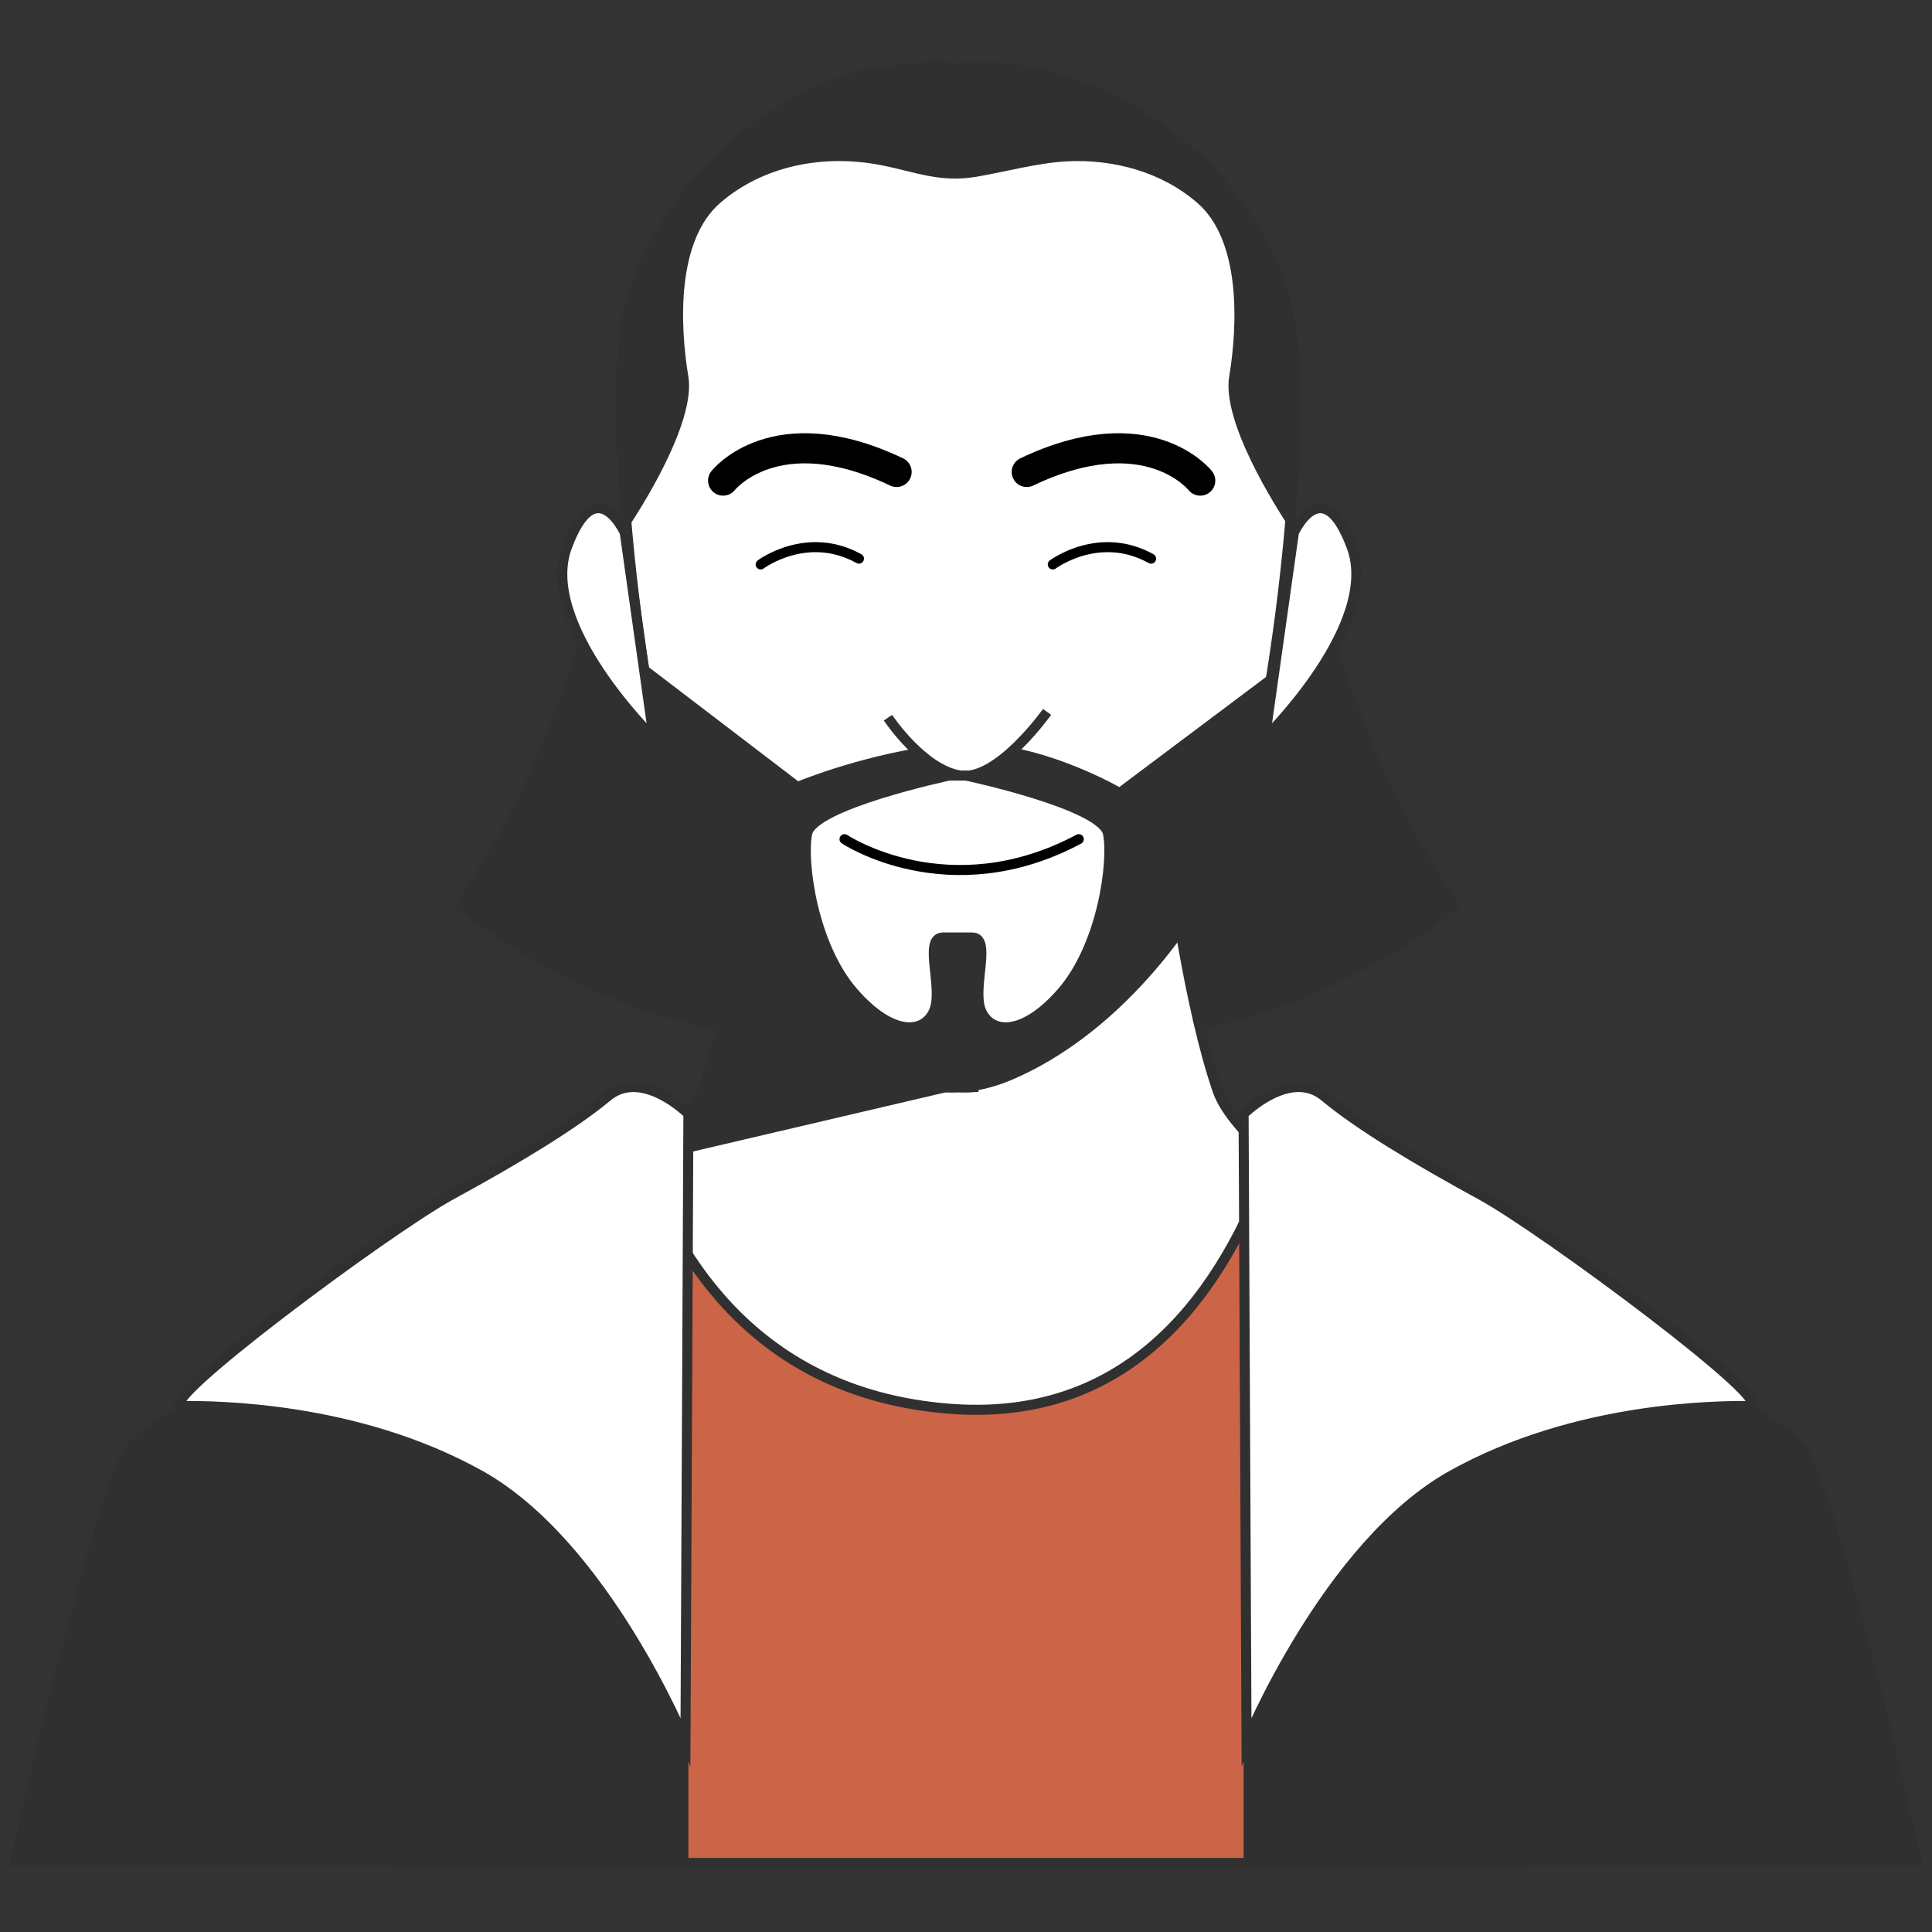 <?xml version="1.0" encoding="UTF-8"?>
<!-- Generator: Adobe Illustrator 25.2.0, SVG Export Plug-In . SVG Version: 6.00 Build 0)  -->
<svg xmlns="http://www.w3.org/2000/svg" xmlns:xlink="http://www.w3.org/1999/xlink" version="1.1" id="Layer_1" x="0px" y="0px" viewBox="0 0 250 250" style="enable-background:new 0 0 250 250;" xml:space="preserve">
<rect x="0" y="0" width="250" height="250" fill="#333333" stroke="none"/>
<style type="text/css">
	.st0{fill:#303030;}
	.st1{fill:#FFFFFF;stroke:#303030;stroke-width:1.299;stroke-miterlimit:10;}
	.st2{fill:#CC6448;stroke:#303030;stroke-width:1.299;stroke-miterlimit:10;}
	.st3{fill:none;stroke:#000000;stroke-width:1.299;stroke-linecap:round;stroke-linejoin:round;stroke-miterlimit:10;}
	.st4{fill:none;stroke:#000000;stroke-width:3.898;stroke-linecap:round;stroke-linejoin:round;stroke-miterlimit:10;}
</style>
<g>
	<path class="st0" d="M178.51,98.48c-4.12-9.73-11.6-32.56-11.6-32.56c-9.33-17.69-35.79-13.26-43.04-11.67   c-7.24-1.59-33.7-6.02-43.03,11.67c0,0-7.48,22.83-11.6,32.56c-4.12,9.73-10.48,18.71-10.48,18.71s14.97,13.47,38.17,16.84   c16.2,2.35,23.82,2.51,26.94,2.4c3.13,0.12,10.75-0.05,26.94-2.4c23.2-3.37,38.17-16.84,38.17-16.84S182.63,108.21,178.51,98.48z"></path>
	<path class="st1" d="M157.56,141.14c-3.74-10.85-5.99-28.44-5.99-28.44l-23.58-3.41v-1.08l-3.74,0.54l-3.74-0.54v1.08l-23.58,3.41   c0,0-2.25,17.59-5.99,28.44C87.2,152,51.65,171.46,51.65,171.46v69.6h68.86h7.48h68.86v-69.6   C196.85,171.46,161.3,152,157.56,141.14z"></path>
	<path class="st0" d="M96.59,115.15c-0.76,5.21-2.76,17.61-5.65,25.99c-0.94,2.74-3.91,6.02-7.82,9.4l0,0l42.86-10.04L96.59,115.15z   "></path>
	<path class="st2" d="M127.99,241.06h68.86v-69.6c0,0-20.88-11.43-32.32-21.66c-5.02,13.99-15.96,34.38-41.41,32.51   c-27.12-1.99-36.34-22.48-40.01-31.76c-11.59,10.03-31.47,20.91-31.47,20.91v69.6h68.86H127.99z"></path>
	<g>
		<path class="st1" d="M167.16,43.1c-2.4-19.14-22.39-34.83-41.18-34.4c-0.69,0.02-1.35,0.04-1.97,0.08    c-0.62-0.04-1.28-0.06-1.97-0.08c0-0.57-9.51,0.81-10.07,0.94C97.22,13.26,82.75,27.93,80.85,43.1    c-2.29,18.34,3.82,56.88,7.27,64.74c5.49,12.53,16.16,25.77,29.25,31.31c1.49,0.63,3.06,1.1,4.66,1.36v0.17    c0.66,0.06,1.31,0.06,1.97,0.03c0.66,0.03,1.32,0.02,1.97-0.03v-0.17c1.6-0.26,3.17-0.73,4.66-1.36    c13.09-5.55,23.76-18.78,29.25-31.31C163.33,99.98,169.45,61.44,167.16,43.1z"></path>
		<path class="st1" d="M80.84,68.92c0,0-3.74-8.23-7.48,1.87s11.23,24.7,11.23,24.7L80.84,68.92z"></path>
		<path class="st1" d="M167.43,68.92c0,0,3.74-8.23,7.48,1.87c3.74,10.1-11.23,24.7-11.23,24.7L167.43,68.92z"></path>
		<path class="st0" d="M166.89,68.33c0.83-9.44,1.1-18.64,0.27-25.23c-2.4-19.14-22.39-34.83-41.18-34.4    c-0.69,0.02-1.35,0.04-1.97,0.08c-0.62-0.04-1.28-0.06-1.97-0.08c0-0.57-9.51,0.81-10.07,0.94C97.22,13.26,82.75,27.93,80.85,43.1    c-0.83,6.62-0.56,15.88,0.29,25.38c1.58-2.35,8.94-13.75,7.93-19.77c-1.12-6.74-1.5-17.59,4.12-22.45    c5.61-4.86,13.47-6.36,20.96-4.86c4.38,0.87,7.49,2.27,12.21,1.47c3.84-0.65,7.8-1.78,11.69-1.99c6.05-0.31,12.26,1.36,16.89,5.38    c5.61,4.86,5.24,15.72,4.12,22.45C158.07,54.61,165.11,65.65,166.89,68.33z"></path>
		<path class="st0" d="M144.83,101.85c0,0-11.6-6.74-22.08-5.61c-10.48,1.12-19.46,4.86-19.46,4.86L83.24,85.79    c1.56,10.21,3.45,18.79,4.88,22.05c5.49,12.53,16.16,25.77,29.25,31.31c1.49,0.63,3.06,1.1,4.66,1.36v0.17    c0.66,0.06,1.31,0.06,1.97,0.03c0.66,0.03,1.32,0.02,1.97-0.03v-0.17c1.6-0.26,3.17-0.73,4.66-1.36    c13.09-5.55,23.77-18.78,29.25-31.31c1.37-3.13,3.17-11.14,4.69-20.8L144.83,101.85z"></path>
		<path class="st1" d="M114.9,92.87c0,0,4.49,6.74,9.36,7.48c4.86,0.75,11.23-8.23,11.23-8.23"></path>
		<path class="st3" d="M98.43,73.04c0,0,5.99-4.49,12.72-0.75"></path>
		<path class="st3" d="M136.23,73.04c0,0,5.99-4.49,12.72-0.75"></path>
		<path class="st4" d="M93.57,62.19c0,0,6.74-8.61,22.45-1.12"></path>
		<path class="st4" d="M155.31,62.19c0,0-6.74-8.61-22.45-1.12"></path>
		<path class="st1" d="M143.37,107.84c-0.75-3.74-18.34-7.48-18.34-7.48h-0.37h-1.5h-0.37c0,0-17.59,3.74-18.34,7.48    c-0.75,3.74,0.75,14.59,5.99,20.58c5.24,5.99,9.36,5.24,10.48,2.25c1.12-2.99-1.5-9.36,1.12-9.36c0.46,0,0.81,0,1.12,0    c1.47,0,1.5,0,1.5,0c0.31,0,0.67,0,1.12,0c2.62,0,0,6.36,1.12,9.36c1.12,2.99,5.24,3.74,10.48-2.25    C142.62,122.43,144.12,111.58,143.37,107.84z"></path>
		<path class="st3" d="M109.28,108.59c0,0,13.47,8.98,30.31,0"></path>
	</g>
	<path class="st0" d="M89.08,144.14v97.3H1.13c0,0,11.23-49.4,15.34-54.64C20.59,181.56,89.08,144.14,89.08,144.14z"></path>
	<path class="st1" d="M89.08,144.14c0,0-5.99-5.99-10.48-2.25c-4.49,3.74-11.97,8.23-20.21,12.72c-8.23,4.49-38.92,27.32-34.8,27.32   c4.12,0,22.45,0,38.54,8.98c16.09,8.98,26.57,34.43,26.57,34.43L89.08,144.14z"></path>
	<path class="st0" d="M160.92,144.14v97.3h87.94c0,0-11.23-49.4-15.34-54.64C229.41,181.56,160.92,144.14,160.92,144.14z"></path>
	<path class="st1" d="M160.92,144.14c0,0,5.99-5.99,10.48-2.25c4.49,3.74,11.97,8.23,20.21,12.72c8.23,4.49,38.92,27.32,34.8,27.32   s-22.45,0-38.54,8.98c-16.09,8.98-26.57,34.43-26.57,34.43L160.92,144.14z"></path>
</g>
</svg>
